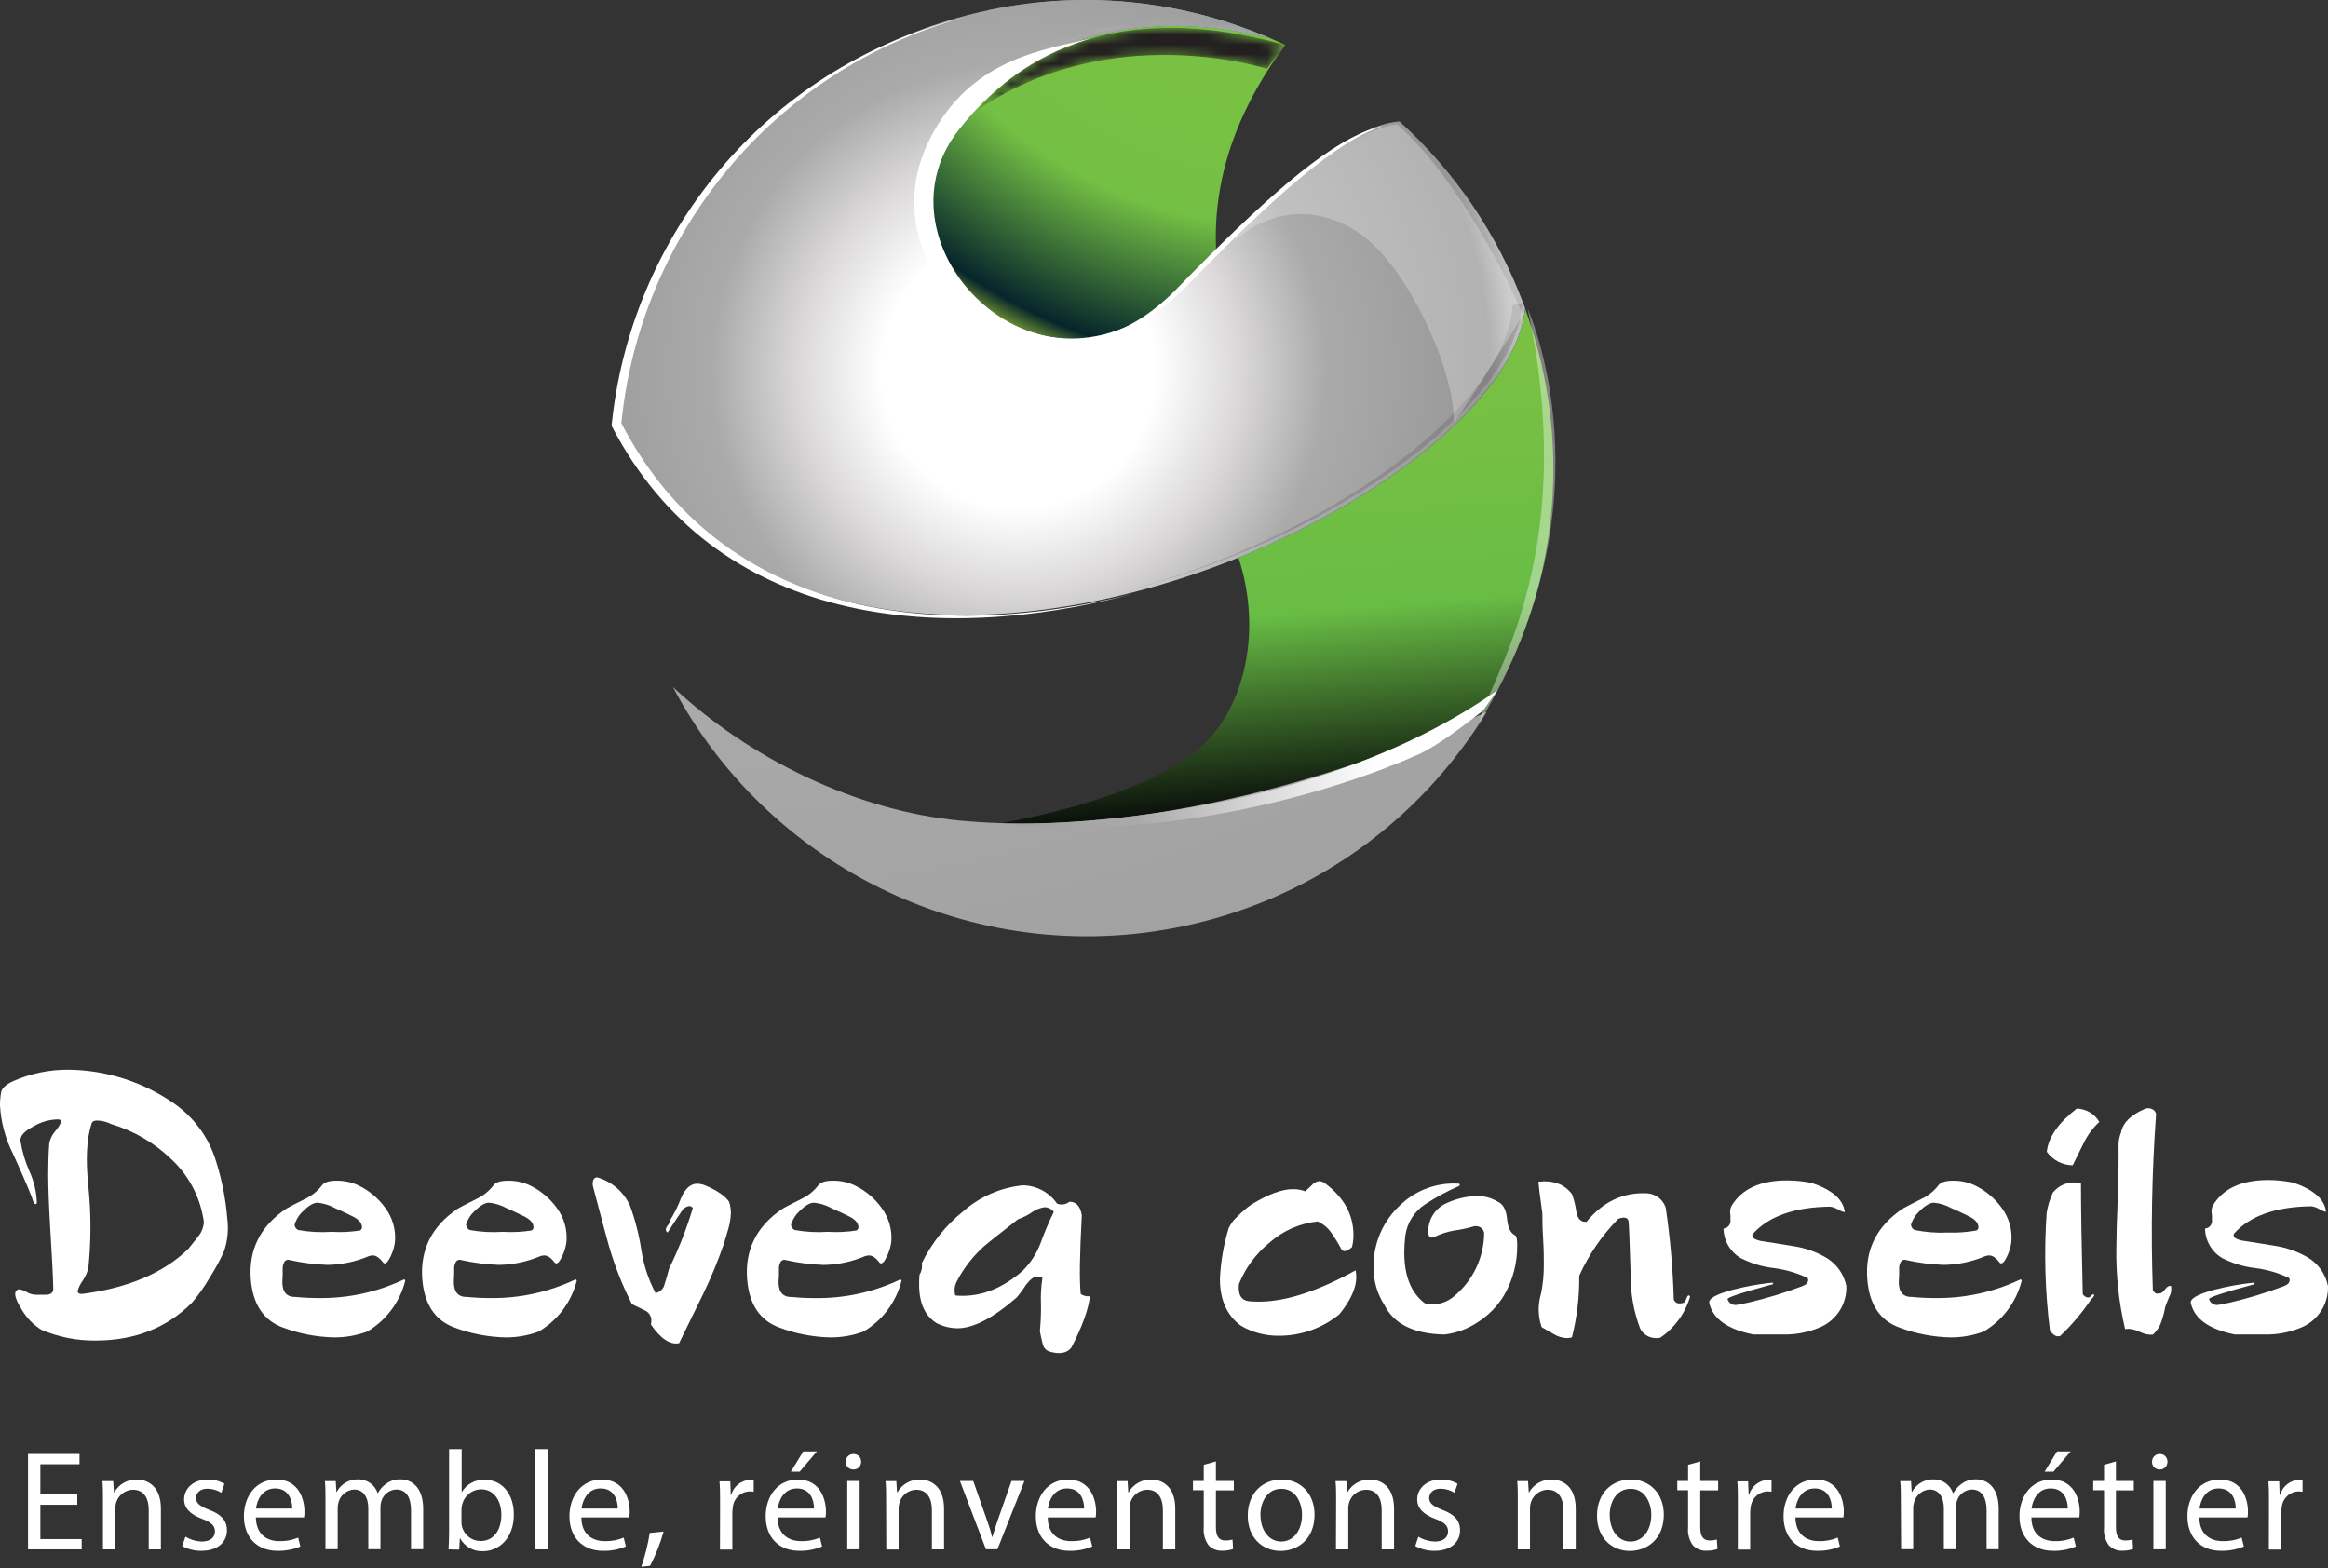 <svg width="236" height="159" viewBox="0 0 236 159" fill="none" xmlns="http://www.w3.org/2000/svg">
<rect x="0" y="0" width="236" height="159" fill="#333333" stroke="none"/>
<path d="M120.801 76.512C115.276 80.571 105.945 82.663 101.221 83.508C123.986 84.269 146.734 74.003 150.512 72.216C156.989 61.6 159.312 48.464 155.913 35.48C155.535 34.037 155.095 32.628 154.593 31.252C153.804 39.709 141.333 50.155 125.548 56.532C128.096 64.267 126.061 72.65 120.801 76.512Z" fill="url(#paint0_linear_329_671)"/>
<path d="M96.801 13.267C87.747 25.129 105.838 43.503 120 28.952C121.15 27.773 122.244 26.663 123.298 25.614C122.813 17.259 126.162 10.105 130.283 4.563C129.815 4.343 129.342 4.123 128.868 3.92C123.608 2.505 107.287 -0.477 96.801 13.267Z" fill="url(#paint1_radial_329_671)"/>
<path d="M101.424 83.452C100.026 83.407 98.627 83.317 97.235 83.187C86.811 82.183 76.048 76.963 68.223 69.662C78.287 88.712 100.454 99.057 122.199 93.374C133.136 90.516 142.173 84.066 148.392 75.621C149.221 74.505 149.993 73.349 150.715 72.165C146.937 73.947 124.189 84.213 101.424 83.452Z" fill="url(#paint2_radial_329_671)"/>
<path d="M154.605 31.252C154.571 31.162 154.543 31.072 154.514 30.987C151.628 31.224 136.66 32.537 125.407 34.967C125.717 35.757 126.061 36.551 126.444 37.352C128.756 42.172 123.811 44.658 116.933 45.172C121.359 48.188 124.155 52.258 125.559 56.532C141.345 50.155 153.815 39.709 154.605 31.252Z" fill="url(#paint3_linear_329_671)"/>
<path d="M91.067 35.988C92.764 42.471 106.904 45.916 116.933 45.172C116.403 44.811 115.851 44.461 115.27 44.129C108.324 40.171 115.4 37.127 125.401 34.967C124.127 31.709 123.467 28.585 123.298 25.62C122.244 26.669 121.145 27.779 120 28.957C105.838 43.508 87.747 25.129 96.801 13.273C107.287 -0.472 123.608 2.511 128.868 3.926C120.147 0.137 110.224 -1.069 100.302 1.011L91.998 7.1C92.003 7.094 88.209 25.062 91.067 35.988Z" fill="url(#paint4_radial_329_671)"/>
<path d="M115.27 44.129C115.851 44.456 116.403 44.811 116.933 45.172C123.806 44.659 128.75 42.178 126.444 37.352C126.061 36.546 125.717 35.751 125.407 34.967C115.4 37.127 108.319 40.171 115.27 44.129Z" fill="url(#paint5_linear_329_671)"/>
<path d="M115.27 44.129C115.851 44.456 116.403 44.811 116.933 45.172C123.806 44.659 128.75 42.178 126.444 37.352C126.061 36.546 125.717 35.751 125.407 34.967C115.4 37.127 108.319 40.171 115.27 44.129Z" fill="url(#paint6_radial_329_671)"/>
<path d="M154.509 30.987C151.791 23.635 147.388 17.299 141.875 12.309C137.652 12.647 132.031 16.921 123.298 25.62C122.244 26.669 121.145 27.779 120 28.957C105.838 43.508 87.747 25.129 96.801 13.273C107.287 -0.472 123.608 2.511 128.868 3.926C120.147 0.137 110.224 -1.069 100.302 1.011C99.524 1.175 98.751 1.355 97.974 1.558C78.208 6.728 64.621 23.624 62.721 42.837C74.932 66.392 103.482 65.445 125.553 56.537C141.345 50.161 153.81 39.714 154.599 31.258C154.571 31.162 154.543 31.072 154.509 30.987Z" fill="url(#paint7_radial_329_671)"/>
<path d="M120.265 29.031C121.415 27.852 122.509 26.742 123.563 25.693C131.05 18.24 136.248 14.04 140.24 12.771C136.124 13.606 130.695 17.862 122.571 25.952C121.517 27.001 120.423 28.112 119.273 29.296C116.849 31.782 114.317 33.304 111.82 34.065C114.627 33.422 117.52 31.849 120.265 29.031Z" fill="white"/>
<path d="M62.991 42.905C64.874 23.821 78.292 7.026 97.855 1.738C97.652 1.789 97.449 1.84 97.252 1.891C77.48 7.06 63.893 23.957 61.999 43.17C72.457 63.336 94.89 65.541 114.977 60.168C95.149 65.202 73.28 62.744 62.991 42.905Z" fill="white"/>
<path opacity="0.16" d="M153.223 30.993C153.252 31.077 153.285 31.167 153.319 31.252C152.53 39.714 140.059 50.161 124.268 56.537C121.1 57.817 117.79 58.933 114.419 59.835C118.134 58.888 121.776 57.682 125.26 56.272C141.052 49.902 153.522 39.455 154.311 30.993C154.278 30.902 154.249 30.818 154.216 30.728L153.223 30.993Z" fill="#231F20"/>
<path d="M94.038 14.559C88.756 25.744 99.716 37.741 111.814 34.059C100.11 36.698 89.765 22.908 97.06 13.341C101.131 8.007 106.081 5.194 110.923 3.824C105.776 5.081 98.137 5.882 94.038 14.559Z" fill="white"/>
<path opacity="0.26" d="M141.615 12.58C135.318 13.561 126.455 22.542 124.99 24.588C128.017 21.634 132.944 20.382 137.737 23.596C142.67 26.905 147.456 37.487 147.377 42.708C147.371 43.294 154.402 31.912 154.402 31.912C154.402 31.912 148.989 19.142 141.615 12.58Z" fill="white"/>
<path opacity="0.38" d="M154.87 31.32C154.87 31.32 163.715 50.589 150.038 73.146C150.337 69.769 160.4 57.107 154.87 31.32Z" fill="white"/>
<path d="M151.803 69.978L150.348 72.03C150.348 72.03 146.204 75.395 143.87 76.45C135.803 80.086 118.749 85.307 101.869 83.503C103.724 83.604 132.088 83.852 151.803 69.978Z" fill="url(#paint8_radial_329_671)"/>
<mask id="mask0_329_671" style="mask-type:alpha" maskUnits="userSpaceOnUse" x="98" y="2" width="33" height="10">
<path d="M130.283 4.568L128.429 6.981C128.429 6.981 112.575 1.812 98.904 11.283C100.217 9.998 109.023 -1.47 130.283 4.568Z" fill="url(#paint9_linear_329_671)"/>
</mask>
<g mask="url(#mask0_329_671)">
<path d="M130.283 4.568L128.429 6.981C128.429 6.981 112.575 1.812 98.904 11.283C100.217 9.998 109.023 -1.47 130.283 4.568Z" fill="url(#paint10_linear_329_671)"/>
<path opacity="0.26" d="M127.966 3.7C127.966 3.7 101.537 -9.075 76.392 14.226C83.411 11.057 96.643 4.49 104.474 6.141C113.241 0.594 123.856 2.697 127.966 3.7Z" fill="white"/>
</g>
<path d="M23.044 123.573C23.192 124.709 23.066 125.864 22.677 126.941C22.258 127.847 21.777 128.724 21.236 129.564C20.723 130.454 20.128 131.295 19.461 132.077C16.904 134.632 13.648 135.91 9.692 135.91C7.798 135.93 5.922 135.557 4.18 134.815C3.394 134.321 2.735 133.65 2.256 132.855C1.709 131.995 1.478 131.393 1.555 131.042C1.574 130.949 1.625 130.865 1.699 130.805C1.773 130.745 1.865 130.713 1.961 130.714C2.235 130.766 2.499 130.866 2.739 131.009C3.007 131.171 3.313 131.26 3.626 131.267H4.771C5.193 131.217 5.402 131.02 5.402 130.675C5.38 129.544 5.281 127.572 5.106 124.762C4.96 122.319 4.886 120.408 4.886 119.029C4.886 117.933 4.919 116.871 4.996 115.886C5.098 115.426 5.315 115.001 5.626 114.648C5.875 114.37 6.075 114.051 6.218 113.706C6.218 113.558 6.081 113.487 5.807 113.487C4.961 113.515 4.135 113.756 3.407 114.188C2.465 114.681 2.021 115.174 2.076 115.667C2.243 116.738 2.553 117.782 2.996 118.771C3.45 119.773 3.701 120.854 3.736 121.953C3.734 121.973 3.727 121.993 3.716 122.01C3.705 122.028 3.691 122.042 3.673 122.053C3.655 122.064 3.636 122.07 3.615 122.072C3.595 122.073 3.574 122.07 3.555 122.062C3.506 122.037 3.463 122.001 3.43 121.956C3.398 121.911 3.377 121.859 3.369 121.805C3.219 121.264 2.54 119.662 1.331 116.997C0.551 115.464 0.097 113.786 -0.001 112.069C-0.003 111.623 0.036 111.178 0.114 110.738C0.185 110.322 0.607 109.939 1.369 109.594C3.131 108.825 5.035 108.435 6.958 108.45C10.768 108.493 14.479 109.678 17.609 111.85C19.665 113.265 21.177 115.337 21.899 117.725C22.502 119.625 22.886 121.587 23.044 123.573ZM20.606 123.502C20.208 121.186 19.052 119.067 17.319 117.479C15.618 115.846 13.552 114.642 11.292 113.969C10.843 113.741 10.348 113.616 9.845 113.602C9.549 113.602 9.368 113.684 9.297 113.86C8.778 115.411 8.667 117.567 8.963 120.326C9.237 123.043 9.237 125.78 8.963 128.496C8.868 128.96 8.681 129.401 8.415 129.794C8.168 130.123 7.982 130.494 7.867 130.889C7.867 131.086 8.015 131.185 8.311 131.185C12.946 130.593 16.533 129.078 19.072 126.64C19.417 126.218 19.751 125.802 20.075 125.38C20.417 124.973 20.624 124.47 20.666 123.94C20.657 123.793 20.637 123.647 20.606 123.502Z" fill="white"/>
<path d="M41.06 129.936C40.499 132.064 39.121 133.884 37.224 135.001C36.148 135.4 35.008 135.6 33.86 135.592C32.088 135.552 30.336 135.213 28.677 134.59C26.704 133.86 25.619 132.218 25.422 129.662C25.203 126.684 26.399 124.311 29.011 122.544C29.11 122.473 29.751 122.139 30.934 121.547C31.603 121.233 32.187 120.764 32.638 120.178C32.857 119.861 33.35 119.702 34.118 119.702C34.856 119.692 35.587 119.843 36.26 120.146C37.364 120.662 38.32 121.45 39.038 122.434C39.799 123.44 40.155 124.695 40.035 125.95C39.964 126.465 39.809 126.964 39.575 127.428C39.312 127.976 39.087 128.178 38.89 128.052C38.495 127.538 38.134 127.28 37.794 127.28C37.656 127.282 37.519 127.306 37.389 127.352C36.066 127.915 34.646 128.216 33.208 128.239C31.927 128.196 30.652 128.034 29.4 127.757C29.298 127.712 29.183 127.706 29.077 127.74C28.971 127.775 28.881 127.847 28.825 127.943C28.715 128.135 28.656 128.352 28.655 128.573V129.235C28.633 129.6 28.622 129.847 28.622 129.974C28.622 131.009 29.077 131.519 29.992 131.491C30.766 131.567 31.543 131.603 32.321 131.601C35.271 131.641 38.192 131.01 40.862 129.755C40.961 129.706 41.027 129.706 41.049 129.755C41.071 129.805 41.109 129.887 41.06 129.936ZM36.474 124.756C36.54 124.731 36.597 124.685 36.637 124.627C36.677 124.568 36.699 124.499 36.698 124.428C36.698 124.006 36.386 123.65 35.772 123.332C35.159 123.015 34.55 122.752 33.959 122.484C33.411 122.181 32.807 121.994 32.184 121.936C31.712 121.936 31.12 122.33 30.408 123.119C30.168 123.43 29.982 123.78 29.86 124.154C29.865 124.27 29.902 124.383 29.966 124.479C30.031 124.576 30.122 124.653 30.227 124.701C31.337 124.903 32.467 124.966 33.592 124.888C34.554 124.947 35.52 124.903 36.474 124.756Z" fill="white"/>
<path d="M58.445 129.936C57.885 132.064 56.506 133.884 54.61 135.001C53.533 135.4 52.393 135.6 51.245 135.592C49.474 135.552 47.721 135.213 46.062 134.59C44.09 133.86 43.005 132.218 42.807 129.662C42.588 126.684 43.785 124.311 46.396 122.544C46.495 122.473 47.136 122.139 48.319 121.547C48.988 121.233 49.572 120.764 50.023 120.178C50.243 119.861 50.736 119.702 51.503 119.702C52.241 119.692 52.972 119.843 53.645 120.146C54.75 120.662 55.705 121.45 56.423 122.434C57.184 123.44 57.54 124.695 57.42 125.95C57.349 126.465 57.194 126.964 56.96 127.428C56.697 127.976 56.472 128.178 56.275 128.052C55.881 127.538 55.519 127.28 55.179 127.28C55.041 127.282 54.904 127.306 54.774 127.352C53.451 127.915 52.031 128.216 50.593 128.239C49.312 128.196 48.037 128.034 46.785 127.757C46.683 127.712 46.568 127.706 46.462 127.74C46.356 127.775 46.267 127.847 46.21 127.943C46.1 128.135 46.041 128.352 46.04 128.573V129.235C46.018 129.6 46.007 129.847 46.007 129.974C46.007 131.009 46.462 131.519 47.377 131.491C48.151 131.567 48.928 131.603 49.706 131.601C52.656 131.641 55.577 131.01 58.248 129.755C58.346 129.706 58.412 129.706 58.434 129.755C58.456 129.805 58.494 129.887 58.445 129.936ZM53.859 124.756C53.925 124.731 53.982 124.685 54.022 124.627C54.062 124.568 54.084 124.499 54.084 124.428C54.084 124.006 53.771 123.65 53.158 123.332C52.544 123.015 51.936 122.752 51.344 122.484C50.796 122.181 50.192 121.994 49.569 121.936C49.097 121.936 48.506 122.33 47.794 123.119C47.553 123.43 47.368 123.78 47.246 124.154C47.25 124.27 47.287 124.383 47.352 124.479C47.417 124.576 47.507 124.653 47.613 124.701C48.722 124.903 49.852 124.966 50.977 124.888C51.94 124.947 52.906 124.903 53.859 124.756Z" fill="white"/>
<path d="M73.907 121.838C74.026 122.191 74.088 122.56 74.093 122.933C74.077 123.489 73.991 124.041 73.836 124.575C73.682 125.068 73.54 125.572 73.386 126.092C72.786 127.831 72.084 129.534 71.282 131.19C70.464 132.866 69.65 134.53 68.839 136.184C67.926 136.355 66.976 135.726 65.99 134.295C66.015 134.161 66.028 134.025 66.028 133.89C66.034 133.671 65.974 133.455 65.856 133.27C65.737 133.086 65.567 132.941 65.365 132.855C64.916 132.63 64.488 132.422 64.067 132.225C63.104 130.345 62.325 128.378 61.738 126.35C61.69 126.225 61.142 124.179 60.094 120.211C60.045 119.664 60.193 119.385 60.538 119.363C61.269 119.572 61.946 119.938 62.521 120.436C63.097 120.933 63.557 121.55 63.869 122.243C64.396 123.693 64.78 125.191 65.014 126.716C65.245 128.247 65.733 129.728 66.455 131.097C66.684 131.051 66.893 130.938 67.058 130.774C67.223 130.609 67.335 130.4 67.381 130.172C67.557 129.624 67.699 129.115 67.825 128.622C68.796 126.646 69.6 124.593 70.231 122.484C70.055 122.188 69.737 122.21 69.266 122.555C68.921 123.053 68.395 123.853 67.677 124.959C67.626 124.926 67.583 124.883 67.551 124.832C67.519 124.781 67.498 124.723 67.491 124.663C67.524 124.493 67.602 124.334 67.716 124.203C67.835 124.061 67.911 123.888 67.935 123.705C68.373 123.004 68.74 122.261 69.031 121.487C69.451 120.502 69.999 120.009 70.674 120.009C70.995 120.018 71.31 120.093 71.6 120.228C72.746 120.732 73.54 121.274 73.907 121.838Z" fill="white"/>
<path d="M91.369 129.936C90.81 132.064 89.431 133.885 87.534 135.001C86.457 135.4 85.317 135.601 84.169 135.592C82.399 135.552 80.649 135.213 78.992 134.59C77.019 133.86 75.934 132.218 75.737 129.662C75.514 126.684 76.71 124.311 79.326 122.544C79.424 122.473 80.066 122.139 81.249 121.547C81.916 121.233 82.499 120.763 82.948 120.178C83.174 119.861 83.667 119.702 84.427 119.702C85.167 119.692 85.9 119.843 86.575 120.146C87.678 120.661 88.633 121.449 89.347 122.434C90.107 123.441 90.465 124.694 90.35 125.95C90.274 126.464 90.117 126.963 89.884 127.428C89.627 127.976 89.397 128.178 89.199 128.052C88.805 127.538 88.449 127.28 88.103 127.28C87.965 127.282 87.829 127.306 87.698 127.352C86.374 127.918 84.952 128.221 83.512 128.244C82.231 128.201 80.956 128.039 79.704 127.762C79.602 127.717 79.487 127.712 79.381 127.746C79.275 127.78 79.185 127.852 79.129 127.948C79.02 128.14 78.963 128.358 78.964 128.578V129.241C78.937 129.613 78.926 129.859 78.926 129.98C78.926 131.015 79.381 131.524 80.296 131.497C81.07 131.572 81.847 131.609 82.624 131.606C85.577 131.647 88.499 131.016 91.172 129.761C91.27 129.712 91.331 129.712 91.358 129.761C91.385 129.81 91.418 129.887 91.369 129.936ZM86.799 124.756C86.866 124.731 86.923 124.685 86.963 124.627C87.003 124.568 87.024 124.499 87.024 124.428C87.024 124.006 86.717 123.65 86.098 123.332C85.479 123.015 84.876 122.752 84.284 122.484C83.737 122.181 83.132 121.994 82.509 121.936C82.042 121.936 81.45 122.33 80.734 123.119C80.496 123.432 80.311 123.781 80.186 124.154C80.191 124.27 80.228 124.383 80.292 124.479C80.357 124.576 80.447 124.653 80.553 124.701C81.664 124.903 82.796 124.965 83.923 124.888C84.884 124.947 85.848 124.903 86.799 124.756Z" fill="white"/>
<path d="M110.491 131.415C110.345 132.747 109.717 134.485 108.606 136.627C108.164 137.193 107.434 137.328 106.415 137.033C106.23 136.979 106.064 136.873 105.937 136.729C105.81 136.584 105.727 136.407 105.697 136.217C105.582 135.773 105.489 135.357 105.418 134.963C105.506 134.066 105.543 133.164 105.527 132.263C105.489 131.361 105.539 130.457 105.675 129.564C105.52 129.47 105.342 129.419 105.16 129.416C104.815 129.416 104.431 129.701 104.009 130.265C103.73 130.704 103.423 131.125 103.089 131.524C100.693 133.619 98.684 134.667 97.062 134.667C96.328 134.661 95.605 134.483 94.952 134.147C93.769 133.417 93.177 132.112 93.177 130.232C93.177 129.936 93.177 129.602 93.216 129.23C93.435 128.891 93.516 128.481 93.44 128.085C94.434 126.033 95.873 124.228 97.654 122.801C99.34 121.319 101.447 120.401 103.681 120.173C104.366 120.18 105.039 120.352 105.644 120.674C106.248 120.996 106.767 121.459 107.154 122.024C107.362 122.109 107.588 122.137 107.81 122.104C108.032 122.071 108.241 121.979 108.415 121.838C109.105 121.838 109.51 122.27 109.669 123.207C109.45 127.273 109.414 129.934 109.56 131.19C109.832 131.376 110.164 131.456 110.491 131.415ZM106.826 122.872C106.719 122.728 106.58 122.609 106.421 122.526C106.261 122.442 106.085 122.396 105.905 122.391C105.436 122.456 104.991 122.634 104.607 122.911C104.173 123.207 103.701 123.442 103.204 123.612C101.182 125.189 100.048 126.092 99.801 126.311C98.668 127.316 97.727 128.518 97.023 129.859C96.897 130.082 96.816 130.327 96.785 130.581C96.754 130.834 96.773 131.092 96.843 131.338C97.088 131.364 97.335 131.377 97.582 131.376C99.705 131.376 101.739 130.526 103.686 128.825C104.484 128.029 105.101 127.071 105.494 126.016C105.88 124.944 106.324 123.895 106.826 122.872Z" fill="white"/>
<path d="M137.421 128.792C137.468 129.024 137.491 129.261 137.492 129.498C137.492 130.555 136.944 131.803 135.794 133.232C134.064 134.654 131.892 135.429 129.652 135.423C128.306 135.442 126.98 135.096 125.816 134.421C124.386 133.391 123.669 131.798 123.669 129.657C123.748 127.913 124.046 126.185 124.556 124.515C124.779 124.041 125.1 123.619 125.499 123.278C125.93 122.829 126.407 122.427 126.923 122.079C128.6 121.064 129.98 120.558 131.065 120.562C131.495 120.558 131.922 120.632 132.326 120.781L132.988 120.157C133.173 119.929 133.438 119.782 133.728 119.746C133.945 119.754 134.153 119.833 134.32 119.97C136.241 121.398 137.204 123.148 137.207 125.222C137.208 125.631 137.159 126.04 137.059 126.437C136.855 126.639 136.599 126.781 136.32 126.848C136.254 126.844 136.189 126.826 136.131 126.794C136.073 126.761 136.023 126.716 135.986 126.662C135.688 126.093 135.355 125.545 134.988 125.019C134.636 124.504 134.149 124.094 133.58 123.836C131.768 124.022 130.06 124.773 128.698 125.983C127.318 127.097 126.248 128.547 125.592 130.193C125.493 131.289 125.838 131.836 126.627 131.929C127 131.957 127.356 131.968 127.723 131.968C130.411 131.942 133.644 130.883 137.421 128.792Z" fill="white"/>
<path d="M153.585 125.238C153.732 125.315 153.804 125.632 153.804 126.202C153.837 128.02 153.365 129.811 152.439 131.376C151.788 132.443 150.902 133.348 149.848 134.021C148.831 134.71 147.665 135.148 146.445 135.297C143.34 135.242 141.306 134.244 140.341 132.302C139.606 131.16 139.225 129.826 139.246 128.469C139.226 127.271 139.463 126.083 139.943 124.986C140.422 123.888 141.132 122.906 142.024 122.106C142.802 121.375 143.721 120.812 144.726 120.45C145.731 120.088 146.799 119.936 147.864 120.003C147.941 120.003 147.979 120.063 147.979 120.113C147.98 120.147 147.969 120.18 147.948 120.207C147.927 120.234 147.898 120.253 147.864 120.261C146.68 120.779 145.542 121.396 144.462 122.106C143.926 122.459 143.471 122.922 143.127 123.464C142.784 124.006 142.559 124.614 142.467 125.249C142.396 125.827 142.36 126.408 142.358 126.99C142.358 129.356 143.043 131.064 144.429 132.126C144.628 132.203 144.84 132.24 145.054 132.236C145.872 132.277 146.676 132.013 147.311 131.497C148.281 130.719 149.067 129.735 149.611 128.617C150.155 127.498 150.443 126.273 150.456 125.03C150.446 124.914 150.409 124.801 150.348 124.701C150.287 124.601 150.204 124.517 150.105 124.455C150.006 124.389 149.893 124.344 149.776 124.322C149.658 124.3 149.537 124.303 149.42 124.329C148.743 124.529 148.05 124.676 147.349 124.767C146.654 124.894 145.981 125.119 145.349 125.435C145.032 125.534 144.845 125.435 144.801 125.063C144.754 124.469 144.878 123.875 145.16 123.35C145.442 122.826 145.869 122.394 146.39 122.106C147.41 121.583 148.533 121.293 149.678 121.257C150.419 121.237 151.15 121.426 151.787 121.805C152.335 122.029 152.68 122.593 152.768 123.508C152.856 124.422 153.097 124.992 153.585 125.238Z" fill="white"/>
<path d="M171.337 131.447C170.84 133.148 169.77 134.624 168.307 135.625C168.161 135.652 168.012 135.664 167.863 135.664C167.536 135.663 167.215 135.574 166.935 135.405C166.655 135.236 166.427 134.994 166.274 134.705C165.619 132.982 165.292 131.15 165.31 129.306C165.211 125.908 165.136 124.059 165.085 123.76C164.965 123.415 164.62 123.354 164.05 123.573C162.399 125.245 161.06 127.198 160.094 129.339C160.122 131.445 159.873 133.546 159.354 135.587C159.186 135.639 159.01 135.665 158.834 135.664C158.362 135.641 157.904 135.5 157.502 135.253C157.108 135.034 156.702 134.798 156.286 134.552C155.911 133.472 155.885 132.302 156.209 131.206C156.421 130.193 156.52 129.159 156.505 128.124C156.505 127.576 156.505 126.738 156.434 125.599C156.362 124.46 156.357 123.606 156.357 123.037C156.089 121.055 155.952 119.981 155.952 119.806C157.453 119.631 158.587 120.053 159.354 121.06C159.568 121.633 159.717 122.228 159.798 122.834C159.924 123.573 160.269 123.929 160.833 123.869C162.539 121.799 164.61 120.839 167.047 120.989C167.456 121.029 167.845 121.186 168.166 121.441C168.488 121.697 168.729 122.04 168.86 122.429C169.317 125.513 169.59 128.621 169.677 131.738C169.825 132.137 170.17 132.247 170.712 132.072C170.825 131.958 170.907 131.819 170.953 131.666C171.036 131.442 171.118 131.332 171.189 131.332C171.26 131.332 171.288 131.376 171.337 131.447Z" fill="white"/>
<path d="M187.172 130.38C187.205 131.292 186.952 132.193 186.448 132.954C185.944 133.716 185.214 134.302 184.361 134.629C183.316 135.054 182.201 135.28 181.073 135.297H177.753C175.141 134.778 173.649 133.718 173.277 132.115C173.178 131.67 173.943 131.227 175.572 130.785C176.896 130.436 178.244 130.189 179.605 130.046C179.704 130.046 179.753 130.046 179.753 130.117C179.753 130.188 179.704 130.232 179.605 130.232C176.597 131.042 175.101 131.535 175.128 131.71C175.182 131.898 175.301 132.061 175.463 132.169C175.626 132.278 175.822 132.325 176.016 132.302C176.115 132.302 176.559 132.214 177.348 132.039C179.169 131.606 180.96 131.058 182.712 130.396C183.106 130.248 183.303 130.035 183.303 129.766C183.306 129.723 183.297 129.679 183.278 129.64C183.258 129.601 183.23 129.567 183.194 129.542C182.122 129.042 180.98 128.712 179.808 128.562C178.64 128.426 177.507 128.083 176.46 127.549C175.938 127.24 175.505 126.802 175.2 126.278C174.896 125.753 174.732 125.16 174.723 124.554C174.825 124.545 174.925 124.517 175.016 124.469C175.107 124.422 175.188 124.357 175.253 124.277C175.319 124.198 175.368 124.107 175.397 124.008C175.426 123.91 175.436 123.807 175.424 123.705V123.294C175.403 123.173 175.39 123.05 175.386 122.927C175.377 122.696 175.428 122.465 175.534 122.259C176.568 120.536 178.442 119.675 181.156 119.675C182 119.678 182.843 119.765 183.67 119.932C185.694 120.622 186.804 121.571 187.002 122.779C187.002 122.851 187.002 122.889 186.925 122.889C186.713 122.819 186.51 122.727 186.317 122.615C186.075 122.467 185.804 122.372 185.522 122.336C181.924 122.383 179.322 123.296 177.715 125.074C177.667 125.124 177.642 125.191 177.643 125.26C177.643 125.506 177.912 125.681 178.46 125.807C179.588 125.977 180.739 126.163 181.895 126.355C183.056 126.538 184.171 126.94 185.183 127.538C185.69 127.851 186.129 128.265 186.471 128.754C186.813 129.242 187.051 129.796 187.172 130.38Z" fill="white"/>
<path d="M204.924 129.936C204.364 132.064 202.985 133.884 201.089 135.001C200.012 135.4 198.872 135.6 197.724 135.592C195.954 135.552 194.204 135.214 192.547 134.59C190.574 133.879 189.484 132.241 189.292 129.662C189.066 126.684 190.26 124.311 192.875 122.544C192.974 122.473 193.615 122.139 194.799 121.547C195.467 121.233 196.051 120.764 196.503 120.178C196.729 119.861 197.222 119.702 197.982 119.702C198.722 119.692 199.455 119.843 200.13 120.146C201.233 120.662 202.186 121.45 202.902 122.434C203.663 123.44 204.019 124.695 203.899 125.95C203.828 126.465 203.673 126.964 203.439 127.428C203.182 127.976 202.952 128.178 202.754 128.052C202.36 127.538 202.004 127.28 201.658 127.28C201.52 127.282 201.383 127.306 201.253 127.352C199.93 127.915 198.51 128.216 197.072 128.239C195.791 128.196 194.516 128.034 193.264 127.757C193.162 127.712 193.047 127.706 192.941 127.74C192.835 127.775 192.745 127.847 192.689 127.943C192.58 128.135 192.524 128.352 192.525 128.573V129.235C192.497 129.608 192.486 129.854 192.486 129.974C192.486 131.009 192.941 131.519 193.856 131.491C194.63 131.567 195.407 131.603 196.185 131.601C199.137 131.641 202.06 131.01 204.732 129.755C204.825 129.706 204.891 129.706 204.913 129.755C204.935 129.805 204.973 129.887 204.924 129.936ZM200.338 124.756C200.404 124.731 200.461 124.685 200.501 124.627C200.542 124.568 200.563 124.499 200.563 124.428C200.563 124.006 200.25 123.65 199.637 123.332C199.023 123.015 198.415 122.752 197.823 122.484C197.275 122.181 196.671 121.994 196.048 121.936C195.577 121.936 194.985 122.33 194.273 123.119C194.032 123.43 193.847 123.78 193.725 124.154C193.729 124.27 193.766 124.383 193.831 124.479C193.896 124.576 193.986 124.653 194.092 124.701C195.205 124.928 196.343 125.015 197.478 124.959C198.436 124.993 199.395 124.925 200.338 124.756Z" fill="white"/>
<path d="M211.954 131.781C211.054 133.112 210.013 134.34 208.847 135.445C208.774 135.466 208.698 135.477 208.622 135.477C208.354 135.477 208.074 135.28 207.811 134.886C207.315 130.938 207.203 126.951 207.477 122.982C207.587 122.266 207.799 121.569 208.107 120.912C208.364 120.59 208.689 120.329 209.06 120.15C209.431 119.971 209.838 119.878 210.25 119.877C210.49 119.877 210.729 119.915 210.957 119.992C210.957 122.478 211.017 126.211 211.137 131.19C211.179 131.271 211.238 131.342 211.308 131.399C211.379 131.457 211.461 131.499 211.548 131.524C211.619 131.551 211.696 131.555 211.769 131.535C211.842 131.516 211.906 131.473 211.954 131.415C212.052 131.289 212.124 131.228 212.173 131.228C212.398 131.228 212.321 131.415 211.954 131.781ZM212.819 113.745C212.18 114.334 211.655 115.036 211.269 115.814C210.874 116.603 210.491 117.379 210.118 118.142C209.604 118.134 209.099 118.007 208.643 117.769C208.187 117.531 207.794 117.19 207.494 116.773C207.64 115.312 208.652 113.852 210.529 112.392C210.994 112.405 211.449 112.535 211.85 112.772C212.25 113.009 212.584 113.343 212.819 113.745Z" fill="white"/>
<path d="M220.09 130.38C220.157 130.755 220.091 131.142 219.904 131.475C219.657 132.072 219.526 132.417 219.498 132.515C219.405 133.035 219.27 133.546 219.093 134.043C218.92 134.53 218.628 134.967 218.244 135.313C217.802 135.342 217.361 135.251 216.967 135.05C216.614 134.874 216.231 134.763 215.838 134.722C215.703 134.721 215.567 134.732 215.433 134.755C214.786 132.02 214.488 129.214 214.545 126.404C214.545 125.364 214.595 123.666 214.693 121.263C214.765 119.072 214.786 117.369 214.765 116.165C214.762 115.696 214.849 115.232 215.022 114.796C215.219 113.81 216.025 113.022 217.427 112.43C217.538 112.382 217.657 112.356 217.778 112.356C217.899 112.356 218.018 112.382 218.129 112.43C218.242 112.469 218.342 112.537 218.42 112.628C218.498 112.718 218.551 112.828 218.573 112.945C218.142 118.887 218.032 124.848 218.244 130.801C218.414 131.097 218.589 131.206 218.759 131.135C219.005 131.185 219.236 131.059 219.444 130.763C219.652 130.467 219.871 130.33 220.09 130.38Z" fill="white"/>
<path d="M235.996 130.38C236.029 131.292 235.776 132.193 235.272 132.954C234.768 133.716 234.039 134.302 233.185 134.629C232.141 135.054 231.026 135.281 229.898 135.297H226.572C223.953 134.778 222.461 133.718 222.096 132.115C221.997 131.67 222.76 131.227 224.386 130.785C225.709 130.436 227.057 130.189 228.418 130.046C228.517 130.046 228.566 130.046 228.566 130.117C228.566 130.188 228.517 130.232 228.418 130.232C225.409 131.042 223.916 131.535 223.942 131.71C223.996 131.898 224.115 132.06 224.278 132.168C224.44 132.276 224.636 132.323 224.83 132.302C224.928 132.302 225.372 132.214 226.161 132.039C227.983 131.607 229.774 131.058 231.525 130.396C231.92 130.248 232.117 130.035 232.117 129.766C232.119 129.723 232.11 129.679 232.091 129.64C232.072 129.601 232.043 129.567 232.007 129.542C230.936 129.042 229.794 128.712 228.621 128.562C227.454 128.425 226.32 128.082 225.273 127.549C224.752 127.24 224.318 126.802 224.014 126.278C223.71 125.753 223.546 125.16 223.537 124.554C223.639 124.545 223.739 124.517 223.83 124.469C223.921 124.422 224.002 124.357 224.067 124.277C224.132 124.198 224.181 124.107 224.211 124.008C224.24 123.91 224.249 123.807 224.238 123.705V123.294C224.238 123.124 224.2 122.998 224.2 122.927C224.173 122.685 224.217 122.44 224.326 122.221C225.356 120.498 227.23 119.636 229.947 119.636C230.792 119.641 231.634 119.727 232.462 119.894C234.486 120.584 235.594 121.533 235.788 122.741C235.788 122.812 235.788 122.851 235.717 122.851C235.503 122.78 235.298 122.688 235.103 122.577C234.861 122.428 234.59 122.333 234.309 122.298C230.711 122.345 228.11 123.258 226.506 125.035C226.457 125.085 226.43 125.152 226.43 125.222C226.43 125.468 226.704 125.643 227.246 125.769C228.382 125.941 229.529 126.123 230.687 126.317C231.847 126.502 232.962 126.904 233.974 127.499C234.494 127.812 234.942 128.23 235.29 128.726C235.638 129.222 235.879 129.785 235.996 130.38Z" fill="white"/>
<path d="M7.834 152.556H4.092V156.039H8.278V157.079H2.843V147.409H8.059V148.449H4.092V151.505H7.834V152.556Z" fill="white"/>
<path d="M10.437 152.025C10.437 151.302 10.437 150.733 10.382 150.158H11.478L11.549 151.297H11.582C11.81 150.893 12.143 150.559 12.547 150.33C12.95 150.101 13.409 149.987 13.872 149.999C14.826 149.999 16.311 150.546 16.311 152.95V157.079H15.078V153.087C15.078 151.992 14.656 151.034 13.478 151.034C13.095 151.042 12.725 151.17 12.419 151.401C12.114 151.633 11.89 151.954 11.779 152.321C11.719 152.51 11.69 152.708 11.691 152.906V157.079H10.437V152.025Z" fill="white"/>
<path d="M18.798 155.798C19.295 156.098 19.861 156.268 20.442 156.29C21.362 156.29 21.79 155.836 21.79 155.261C21.79 154.686 21.422 154.336 20.502 153.991C19.253 153.536 18.661 152.857 18.661 152.03C18.661 150.935 19.57 149.999 21.055 149.999C21.649 149.988 22.236 150.135 22.754 150.426L22.442 151.34C22.016 151.074 21.525 150.932 21.023 150.93C20.277 150.93 19.872 151.362 19.872 151.882C19.872 152.403 20.283 152.709 21.187 153.065C22.381 153.509 23 154.111 23.006 155.141C23.006 156.367 22.053 157.227 20.414 157.227C19.735 157.235 19.066 157.069 18.469 156.745L18.798 155.798Z" fill="white"/>
<path d="M25.937 153.843C25.965 155.546 27.033 156.247 28.31 156.247C28.967 156.266 29.621 156.145 30.227 155.891L30.447 156.789C29.715 157.095 28.927 157.244 28.134 157.227C26.009 157.227 24.726 155.809 24.726 153.733C24.726 151.658 25.965 149.999 28.014 149.999C30.277 149.999 30.863 151.981 30.863 153.251C30.869 153.449 30.856 153.647 30.825 153.843H25.937ZM29.625 152.939C29.625 152.145 29.302 150.902 27.888 150.902C26.6 150.902 26.052 152.063 25.954 152.939H29.625Z" fill="white"/>
<path d="M32.994 152.025C32.994 151.302 32.994 150.733 32.94 150.158H34.035L34.101 151.253H34.134C34.344 150.857 34.661 150.529 35.048 150.304C35.435 150.08 35.878 149.968 36.326 149.982C36.756 149.978 37.177 150.11 37.528 150.358C37.88 150.607 38.143 150.96 38.282 151.368H38.309C38.5 151.015 38.765 150.709 39.087 150.47C39.524 150.134 40.065 149.961 40.616 149.982C41.536 149.982 42.901 150.579 42.901 152.983V157.062H41.668V153.147C41.668 151.806 41.175 151.012 40.167 151.012C39.831 151.026 39.508 151.142 39.241 151.344C38.973 151.547 38.775 151.826 38.671 152.145C38.603 152.349 38.568 152.561 38.567 152.775V157.062H37.334V152.906C37.334 151.811 36.846 151.012 35.898 151.012C35.538 151.032 35.193 151.165 34.911 151.39C34.629 151.616 34.424 151.924 34.326 152.271C34.263 152.471 34.231 152.68 34.233 152.89V157.062H32.994V152.025Z" fill="white"/>
<path d="M45.47 157.079C45.503 156.603 45.525 155.907 45.525 155.294V146.916H46.802V151.297C47.039 150.887 47.386 150.552 47.803 150.327C48.22 150.103 48.691 149.999 49.163 150.026C50.884 150.026 52.095 151.455 52.089 153.553C52.089 156.033 50.511 157.265 48.966 157.265C48.497 157.289 48.03 157.18 47.62 156.95C47.21 156.721 46.873 156.38 46.648 155.967H46.615L46.55 157.106L45.47 157.079ZM46.78 154.303C46.779 154.456 46.796 154.608 46.829 154.757C46.933 155.179 47.176 155.555 47.519 155.823C47.862 156.091 48.284 156.236 48.719 156.236C50.045 156.236 50.824 155.141 50.824 153.574C50.824 152.178 50.106 150.99 48.758 150.99C48.313 151 47.884 151.158 47.539 151.439C47.194 151.719 46.952 152.106 46.851 152.54C46.806 152.709 46.782 152.884 46.78 153.06V154.303Z" fill="white"/>
<path d="M54.264 146.916H55.519V157.079H54.264V146.916Z" fill="white"/>
<path d="M58.938 153.843C58.938 155.546 60.034 156.247 61.31 156.247C61.968 156.266 62.622 156.145 63.228 155.891L63.447 156.789C62.716 157.094 61.928 157.244 61.135 157.227C59.009 157.227 57.727 155.809 57.727 153.733C57.727 151.658 58.965 149.999 60.987 149.999C63.245 149.999 63.836 151.981 63.836 153.251C63.841 153.449 63.826 153.648 63.793 153.843H58.938ZM62.626 152.939C62.626 152.145 62.297 150.902 60.889 150.902C59.601 150.902 59.053 152.063 58.955 152.939H62.626Z" fill="white"/>
<path d="M65.014 158.842C65.397 157.726 65.683 156.579 65.869 155.414L67.272 155.272C66.939 156.476 66.48 157.642 65.902 158.749L65.014 158.842Z" fill="white"/>
<path d="M72.998 152.337C72.998 151.521 72.998 150.826 72.937 150.185H74.033L74.082 151.543H74.126C74.248 151.12 74.499 150.746 74.846 150.473C75.192 150.201 75.615 150.045 76.055 150.026C76.173 150.025 76.29 150.036 76.406 150.059V151.242C76.265 151.214 76.122 151.201 75.978 151.204C75.549 151.219 75.14 151.392 74.829 151.689C74.518 151.985 74.326 152.385 74.291 152.813C74.257 153.007 74.24 153.203 74.241 153.399V157.101H72.987L72.998 152.337Z" fill="white"/>
<path d="M78.833 153.843C78.833 155.546 79.929 156.247 81.2 156.247C81.857 156.268 82.511 156.146 83.118 155.891L83.342 156.789C82.61 157.094 81.823 157.244 81.03 157.227C78.904 157.227 77.622 155.809 77.622 153.733C77.622 151.658 78.86 149.999 80.882 149.999C83.139 149.999 83.731 151.981 83.731 153.251C83.736 153.449 83.721 153.648 83.687 153.843H78.833ZM82.52 152.939C82.52 152.145 82.192 150.902 80.783 150.902C79.496 150.902 78.948 152.063 78.849 152.939H82.52ZM82.811 147.152L81.063 149.205H80.17L81.43 147.152H82.811Z" fill="white"/>
<path d="M87.298 148.197C87.302 148.303 87.284 148.408 87.245 148.506C87.206 148.604 87.147 148.692 87.072 148.766C86.996 148.84 86.906 148.897 86.808 148.934C86.709 148.971 86.603 148.987 86.498 148.98C86.396 148.982 86.294 148.963 86.2 148.924C86.105 148.885 86.019 148.827 85.948 148.753C85.877 148.68 85.821 148.593 85.785 148.497C85.749 148.402 85.732 148.3 85.737 148.197C85.734 148.094 85.752 147.991 85.79 147.894C85.828 147.798 85.886 147.71 85.959 147.637C86.033 147.564 86.12 147.506 86.217 147.468C86.313 147.43 86.416 147.411 86.52 147.414C86.624 147.411 86.727 147.429 86.823 147.468C86.919 147.506 87.006 147.564 87.079 147.637C87.152 147.711 87.209 147.798 87.247 147.895C87.284 147.991 87.302 148.094 87.298 148.197ZM85.89 157.079V150.147H87.145V157.068L85.89 157.079Z" fill="white"/>
<path d="M89.829 152.025C89.829 151.302 89.829 150.733 89.769 150.158H90.865L90.936 151.297H90.975C91.202 150.893 91.536 150.559 91.939 150.33C92.343 150.101 92.801 149.987 93.265 149.999C94.213 149.999 95.703 150.546 95.703 152.95V157.079H94.47V153.087C94.47 151.992 94.048 151.034 92.87 151.034C92.487 151.045 92.118 151.177 91.815 151.411C91.511 151.645 91.29 151.969 91.183 152.337C91.126 152.527 91.096 152.724 91.095 152.923V157.095H89.846L89.829 152.025Z" fill="white"/>
<path d="M98.662 150.147L100.021 154.023C100.256 154.67 100.432 155.239 100.568 155.814H100.607C100.766 155.239 100.963 154.664 101.182 154.023L102.541 150.147H103.856L101.116 157.068H99.949L97.314 150.147H98.662Z" fill="white"/>
<path d="M106.217 153.843C106.217 155.546 107.313 156.247 108.584 156.247C109.242 156.268 109.896 156.146 110.502 155.891L110.727 156.789C109.995 157.094 109.207 157.244 108.415 157.227C106.289 157.227 105.007 155.809 105.007 153.733C105.007 151.658 106.245 149.999 108.267 149.999C110.524 149.999 111.116 151.981 111.116 153.251C111.12 153.449 111.106 153.648 111.072 153.843H106.217ZM109.905 152.939C109.905 152.145 109.576 150.902 108.168 150.902C106.88 150.902 106.333 152.063 106.234 152.939H109.905Z" fill="white"/>
<path d="M113.275 152.025C113.275 151.302 113.275 150.733 113.214 150.158H114.31L114.376 151.297H114.414C114.642 150.893 114.976 150.559 115.379 150.33C115.783 150.101 116.241 149.987 116.705 149.999C117.652 149.999 119.143 150.546 119.143 152.95V157.079H117.888V153.087C117.888 151.992 117.466 151.034 116.288 151.034C115.906 151.042 115.535 151.171 115.231 151.403C114.926 151.634 114.701 151.955 114.59 152.321C114.534 152.511 114.507 152.708 114.507 152.906V157.079H113.253L113.275 152.025Z" fill="white"/>
<path d="M123.263 148.165V150.147H125.077V151.099H123.263V154.828C123.263 155.694 123.515 156.181 124.216 156.181C124.463 156.186 124.708 156.154 124.945 156.088L125.005 157.046C124.644 157.167 124.264 157.225 123.882 157.216C123.629 157.227 123.376 157.184 123.141 157.089C122.906 156.995 122.693 156.851 122.518 156.668C122.142 156.145 121.968 155.503 122.03 154.861V151.083H120.934V150.147H122.03V148.504L123.263 148.165Z" fill="white"/>
<path d="M133.262 153.553C133.262 156.115 131.487 157.238 129.822 157.238C127.942 157.238 126.49 155.869 126.49 153.668C126.49 151.351 128.013 149.999 129.931 149.999C131.849 149.999 133.262 151.444 133.262 153.553ZM127.783 153.629C127.783 155.151 128.655 156.29 129.882 156.29C131.109 156.29 131.991 155.162 131.991 153.591C131.991 152.425 131.405 150.941 129.904 150.941C128.402 150.941 127.772 152.337 127.772 153.629H127.783Z" fill="white"/>
<path d="M135.449 152.025C135.449 151.302 135.449 150.733 135.388 150.158H136.484L136.555 151.297H136.588C136.817 150.893 137.15 150.559 137.554 150.331C137.957 150.102 138.415 149.987 138.879 149.999C139.832 149.999 141.322 150.546 141.322 152.95V157.079H140.068V153.087C140.068 151.992 139.646 151.034 138.468 151.034C138.085 151.042 137.714 151.17 137.409 151.401C137.104 151.633 136.88 151.954 136.769 152.321C136.709 152.51 136.68 152.708 136.681 152.906V157.079H135.432L135.449 152.025Z" fill="white"/>
<path d="M143.782 155.798C144.288 156.102 144.863 156.272 145.454 156.29C146.374 156.29 146.796 155.836 146.796 155.261C146.796 154.686 146.429 154.336 145.508 153.991C144.259 153.536 143.667 152.857 143.667 152.03C143.667 150.935 144.577 149.999 146.067 149.999C146.659 149.989 147.244 150.136 147.76 150.426L147.448 151.34C147.023 151.073 146.531 150.931 146.029 150.93C145.284 150.93 144.884 151.362 144.884 151.883C144.884 152.403 145.289 152.709 146.199 153.065C147.388 153.509 148.012 154.111 148.012 155.141C148.012 156.367 147.059 157.227 145.421 157.227C144.742 157.235 144.072 157.069 143.476 156.745L143.782 155.798Z" fill="white"/>
<path d="M153.864 152.025C153.864 151.302 153.864 150.733 153.809 150.158H154.905L154.976 151.297H155.009C155.237 150.893 155.57 150.559 155.974 150.33C156.377 150.101 156.836 149.987 157.299 149.999C158.253 149.999 159.738 150.546 159.738 152.95V157.079H158.488V153.087C158.488 151.992 158.066 151.034 156.883 151.034C156.501 151.043 156.132 151.172 155.828 151.403C155.524 151.634 155.301 151.955 155.19 152.321C155.13 152.51 155.1 152.708 155.102 152.906V157.079H153.864V152.025Z" fill="white"/>
<path d="M168.669 153.553C168.669 156.115 166.893 157.238 165.228 157.238C163.348 157.238 161.896 155.869 161.896 153.668C161.896 151.351 163.42 149.999 165.337 149.999C167.255 149.999 168.669 151.444 168.669 153.553ZM163.189 153.629C163.189 155.151 164.061 156.29 165.288 156.29C166.515 156.29 167.397 155.162 167.397 153.591C167.397 152.425 166.811 150.941 165.31 150.941C163.809 150.941 163.179 152.337 163.179 153.629H163.189Z" fill="white"/>
<path d="M172.362 148.165V150.147H174.175V151.099H172.362V154.828C172.362 155.694 172.614 156.181 173.315 156.181C173.561 156.186 173.807 156.154 174.044 156.088L174.104 157.046C173.742 157.167 173.362 157.225 172.981 157.216C172.727 157.227 172.475 157.184 172.239 157.089C172.004 156.995 171.792 156.851 171.616 156.668C171.24 156.145 171.067 155.503 171.129 154.861V151.083H170.033V150.147H171.129V148.504L172.362 148.165Z" fill="white"/>
<path d="M176.175 152.337C176.175 151.521 176.175 150.826 176.12 150.185H177.216L177.265 151.543H177.309C177.431 151.12 177.683 150.747 178.029 150.474C178.375 150.202 178.798 150.046 179.238 150.026C179.356 150.025 179.473 150.036 179.588 150.059V151.242C179.448 151.213 179.305 151.2 179.161 151.204C178.732 151.221 178.324 151.394 178.013 151.69C177.702 151.986 177.511 152.386 177.474 152.813C177.44 153.007 177.423 153.203 177.424 153.399V157.101H176.17L176.175 152.337Z" fill="white"/>
<path d="M182.01 153.843C182.038 155.546 183.106 156.247 184.383 156.247C185.04 156.266 185.694 156.145 186.3 155.891L186.52 156.789C185.79 157.095 185.004 157.244 184.213 157.227C182.081 157.227 180.805 155.809 180.805 153.733C180.805 151.658 182.038 149.999 184.059 149.999C186.322 149.999 186.914 151.981 186.914 153.251C186.918 153.449 186.904 153.648 186.87 153.843H182.01ZM185.698 152.939C185.698 152.145 185.374 150.902 183.961 150.902C182.673 150.902 182.125 152.063 182.027 152.939H185.698Z" fill="white"/>
<path d="M192.695 152.025C192.695 151.302 192.695 150.733 192.634 150.158H193.73L193.796 151.253H193.834C194.044 150.857 194.36 150.528 194.748 150.303C195.135 150.079 195.578 149.968 196.026 149.982C196.456 149.978 196.876 150.109 197.227 150.358C197.577 150.607 197.84 150.96 197.976 151.368H198.026C198.221 151.017 198.488 150.71 198.809 150.47C199.244 150.134 199.783 149.961 200.332 149.982C201.258 149.982 202.617 150.579 202.617 152.983V157.062H201.39V153.147C201.39 151.806 200.897 151.012 199.889 151.012C199.552 151.025 199.228 151.14 198.96 151.343C198.691 151.545 198.491 151.826 198.387 152.145C198.32 152.349 198.285 152.561 198.283 152.775V157.062H197.056V152.906C197.056 151.811 196.568 151.012 195.615 151.012C195.255 151.033 194.911 151.166 194.63 151.392C194.35 151.618 194.146 151.925 194.048 152.271C193.98 152.47 193.947 152.68 193.949 152.89V157.062H192.722L192.695 152.025Z" fill="white"/>
<path d="M205.932 153.843C205.932 155.546 207.028 156.247 208.299 156.247C208.957 156.267 209.611 156.146 210.217 155.891L210.441 156.789C209.71 157.094 208.922 157.244 208.129 157.227C206.003 157.227 204.721 155.809 204.721 153.733C204.721 151.658 205.96 149.999 207.981 149.999C210.239 149.999 210.83 151.981 210.83 153.251C210.835 153.449 210.82 153.648 210.787 153.843H205.932ZM209.62 152.939C209.62 152.145 209.291 150.902 207.877 150.902C206.595 150.902 206.047 152.063 205.949 152.939H209.62ZM209.91 147.152L208.162 149.205H207.269L208.529 147.152H209.91Z" fill="white"/>
<path d="M214.502 148.165V150.147H216.31V151.099H214.502V154.828C214.502 155.694 214.748 156.181 215.455 156.181C215.701 156.185 215.946 156.154 216.184 156.088L216.238 157.046C215.885 157.164 215.515 157.222 215.143 157.216C214.89 157.227 214.638 157.185 214.403 157.09C214.169 156.996 213.958 156.852 213.784 156.668C213.405 156.146 213.232 155.503 213.296 154.861V151.083H212.2V150.147H213.296V148.504L214.502 148.165Z" fill="white"/>
<path d="M219.723 148.197C219.727 148.303 219.709 148.408 219.67 148.506C219.631 148.604 219.572 148.692 219.497 148.766C219.421 148.84 219.331 148.897 219.233 148.934C219.134 148.971 219.028 148.987 218.923 148.98C218.821 148.982 218.719 148.963 218.625 148.924C218.53 148.885 218.445 148.827 218.373 148.753C218.302 148.68 218.246 148.593 218.21 148.497C218.174 148.402 218.157 148.3 218.162 148.197C218.159 148.094 218.178 147.991 218.217 147.895C218.255 147.799 218.313 147.712 218.386 147.639C218.459 147.566 218.547 147.508 218.643 147.469C218.739 147.431 218.842 147.412 218.945 147.414C219.049 147.41 219.152 147.428 219.249 147.466C219.345 147.504 219.433 147.562 219.506 147.635C219.579 147.709 219.636 147.797 219.673 147.894C219.711 147.99 219.728 148.094 219.723 148.197ZM218.299 157.079V150.147H219.553V157.068L218.299 157.079Z" fill="white"/>
<path d="M222.961 153.843C222.961 155.546 224.057 156.247 225.328 156.247C225.986 156.268 226.64 156.146 227.246 155.891L227.471 156.789C226.739 157.094 225.951 157.244 225.158 157.227C223.033 157.227 221.75 155.809 221.75 153.733C221.75 151.658 222.989 149.999 225.038 149.999C227.295 149.999 227.887 151.981 227.887 153.251C227.891 153.449 227.877 153.648 227.843 153.843H222.961ZM226.649 152.939C226.649 152.145 226.32 150.902 224.912 150.902C223.624 150.902 223.076 152.063 222.978 152.939H226.649Z" fill="white"/>
<path d="M230.013 152.337C230.013 151.521 230.013 150.826 229.958 150.185H231.054L231.098 151.543H231.142C231.264 151.119 231.517 150.745 231.864 150.473C232.211 150.201 232.635 150.044 233.076 150.026C233.192 150.026 233.307 150.037 233.421 150.059V151.242C233.28 151.213 233.137 151.2 232.994 151.204C232.565 151.22 232.156 151.392 231.846 151.689C231.536 151.986 231.346 152.386 231.311 152.813C231.276 153.007 231.257 153.203 231.257 153.399V157.101H230.002L230.013 152.337Z" fill="white"/>
<defs>
<linearGradient id="paint0_linear_329_671" x1="123.272" y1="-7.271" x2="136.239" y2="145.847" gradientUnits="userSpaceOnUse">
<stop stop-color="#F1EA2F"/>
<stop offset="0.033" stop-color="#E8E631"/>
<stop offset="0.087" stop-color="#D1DE36"/>
<stop offset="0.155" stop-color="#AAD03C"/>
<stop offset="0.22" stop-color="#7EC242"/>
<stop offset="0.358" stop-color="#74BF44"/>
<stop offset="0.455" stop-color="#68BD45"/>
<stop offset="0.582" stop-color="#090D0A"/>
</linearGradient>
<radialGradient id="paint1_radial_329_671" cx="0" cy="0" r="1" gradientUnits="userSpaceOnUse" gradientTransform="translate(130.899 -22.703) rotate(-14.649) scale(92.519)">
<stop stop-color="#D1DD27"/>
<stop offset="0.042" stop-color="#C8DA2B"/>
<stop offset="0.111" stop-color="#B0D235"/>
<stop offset="0.198" stop-color="#88C540"/>
<stop offset="0.22" stop-color="#7CC242"/>
<stop offset="0.494" stop-color="#74C044"/>
<stop offset="0.653" stop-color="#06252B"/>
<stop offset="0.691" stop-color="#ADD136"/>
<stop offset="1" stop-color="#7AC143"/>
</radialGradient>
<radialGradient id="paint2_radial_329_671" cx="0" cy="0" r="1" gradientUnits="userSpaceOnUse" gradientTransform="translate(61.243 -80.51) rotate(-14.649) scale(301.92)">
<stop stop-color="white"/>
<stop offset="0.22" stop-color="white"/>
<stop offset="0.271" stop-color="#F2F1F1"/>
<stop offset="0.355" stop-color="#DAD8D8"/>
<stop offset="0.461" stop-color="#B6B5B5"/>
<stop offset="0.494" stop-color="#AAAAAA"/>
<stop offset="0.758" stop-color="#989798"/>
<stop offset="0.8" stop-color="#BCBCBB"/>
<stop offset="1" stop-color="#BCBCBB"/>
</radialGradient>
<linearGradient id="paint3_linear_329_671" x1="131.58" y1="97.198" x2="138" y2="6.735" gradientUnits="userSpaceOnUse">
<stop stop-color="#74D1F6"/>
<stop offset="0.22" stop-color="#74D1F6"/>
<stop offset="0.257" stop-color="#6FC6EB"/>
<stop offset="0.318" stop-color="#5EB0D6"/>
<stop offset="0.395" stop-color="#4391B9"/>
<stop offset="0.485" stop-color="#0E6D98"/>
<stop offset="0.494" stop-color="#026A95"/>
<stop offset="0.628" stop-color="#074872"/>
<stop offset="0.908" stop-color="#1782AD"/>
<stop offset="1" stop-color="#1782AD"/>
</linearGradient>
<radialGradient id="paint4_radial_329_671" cx="0" cy="0" r="1" gradientUnits="userSpaceOnUse" gradientTransform="translate(130.897 -22.701) rotate(-14.649) scale(92.516)">
<stop stop-color="#74D1F6"/>
<stop offset="0.22" stop-color="#74D1F6"/>
<stop offset="0.257" stop-color="#6FC6EB"/>
<stop offset="0.318" stop-color="#5EB0D6"/>
<stop offset="0.395" stop-color="#4391B9"/>
<stop offset="0.485" stop-color="#0E6D98"/>
<stop offset="0.494" stop-color="#026A95"/>
<stop offset="0.648" stop-color="#074872"/>
<stop offset="0.691" stop-color="#1782AD"/>
<stop offset="1" stop-color="#1782AD"/>
</radialGradient>
<linearGradient id="paint5_linear_329_671" x1="115.796" y1="96.077" x2="122.216" y2="5.617" gradientUnits="userSpaceOnUse">
<stop stop-color="#74D1F6"/>
<stop offset="0.22" stop-color="#74D1F6"/>
<stop offset="0.257" stop-color="#6FC6EB"/>
<stop offset="0.318" stop-color="#5EB0D6"/>
<stop offset="0.395" stop-color="#4391B9"/>
<stop offset="0.485" stop-color="#0E6D98"/>
<stop offset="0.494" stop-color="#026A95"/>
<stop offset="0.628" stop-color="#074872"/>
<stop offset="0.908" stop-color="#1782AD"/>
<stop offset="1" stop-color="#1782AD"/>
</linearGradient>
<radialGradient id="paint6_radial_329_671" cx="0" cy="0" r="1" gradientUnits="userSpaceOnUse" gradientTransform="translate(130.901 -22.703) rotate(-14.649) scale(92.518)">
<stop stop-color="#74D1F6"/>
<stop offset="0.22" stop-color="#74D1F6"/>
<stop offset="0.257" stop-color="#6FC6EB"/>
<stop offset="0.318" stop-color="#5EB0D6"/>
<stop offset="0.395" stop-color="#4391B9"/>
<stop offset="0.485" stop-color="#0E6D98"/>
<stop offset="0.494" stop-color="#026A95"/>
<stop offset="0.648" stop-color="#074872"/>
<stop offset="0.691" stop-color="#1782AD"/>
<stop offset="1" stop-color="#1782AD"/>
</radialGradient>
<radialGradient id="paint7_radial_329_671" cx="0" cy="0" r="1" gradientUnits="userSpaceOnUse" gradientTransform="translate(103.257 37.629) rotate(-14.649) scale(63.001)">
<stop stop-color="white"/>
<stop offset="0.22" stop-color="white"/>
<stop offset="0.271" stop-color="#F2F1F1"/>
<stop offset="0.355" stop-color="#DAD8D8"/>
<stop offset="0.461" stop-color="#B6B5B5"/>
<stop offset="0.494" stop-color="#AAAAAA"/>
<stop offset="0.758" stop-color="#989798"/>
<stop offset="0.8" stop-color="#BCBCBB"/>
<stop offset="1" stop-color="#BCBCBB"/>
</radialGradient>
<radialGradient id="paint8_radial_329_671" cx="0" cy="0" r="1" gradientUnits="userSpaceOnUse" gradientTransform="translate(159.855 77.461) rotate(-14.649) scale(90.69)">
<stop stop-color="white"/>
<stop offset="0.22" stop-color="white"/>
<stop offset="0.271" stop-color="#F2F1F1"/>
<stop offset="0.355" stop-color="#DAD8D8"/>
<stop offset="0.461" stop-color="#B6B5B5"/>
<stop offset="0.494" stop-color="#AAAAAA"/>
<stop offset="0.758" stop-color="#989798"/>
<stop offset="0.8" stop-color="#BCBCBB"/>
<stop offset="1" stop-color="#BCBCBB"/>
</radialGradient>
<linearGradient id="paint9_linear_329_671" x1="126.199" y1="-12.825" x2="105.347" y2="24.462" gradientUnits="userSpaceOnUse">
<stop stop-color="white"/>
<stop offset="0.063" stop-color="#DADADA"/>
<stop offset="0.16" stop-color="#A7A7A7"/>
<stop offset="0.262" stop-color="#7B7B7B"/>
<stop offset="0.367" stop-color="#555555"/>
<stop offset="0.475" stop-color="#363636"/>
<stop offset="0.588" stop-color="#1E1E1E"/>
<stop offset="0.707" stop-color="#0D0D0D"/>
<stop offset="0.838" stop-color="#030303"/>
<stop offset="1"/>
</linearGradient>
<linearGradient id="paint10_linear_329_671" x1="126.199" y1="-12.825" x2="105.347" y2="24.462" gradientUnits="userSpaceOnUse">
<stop stop-color="#231F20"/>
<stop offset="0.09" stop-color="#231F20"/>
<stop offset="1" stop-color="#231F20"/>
</linearGradient>
</defs>
</svg>
